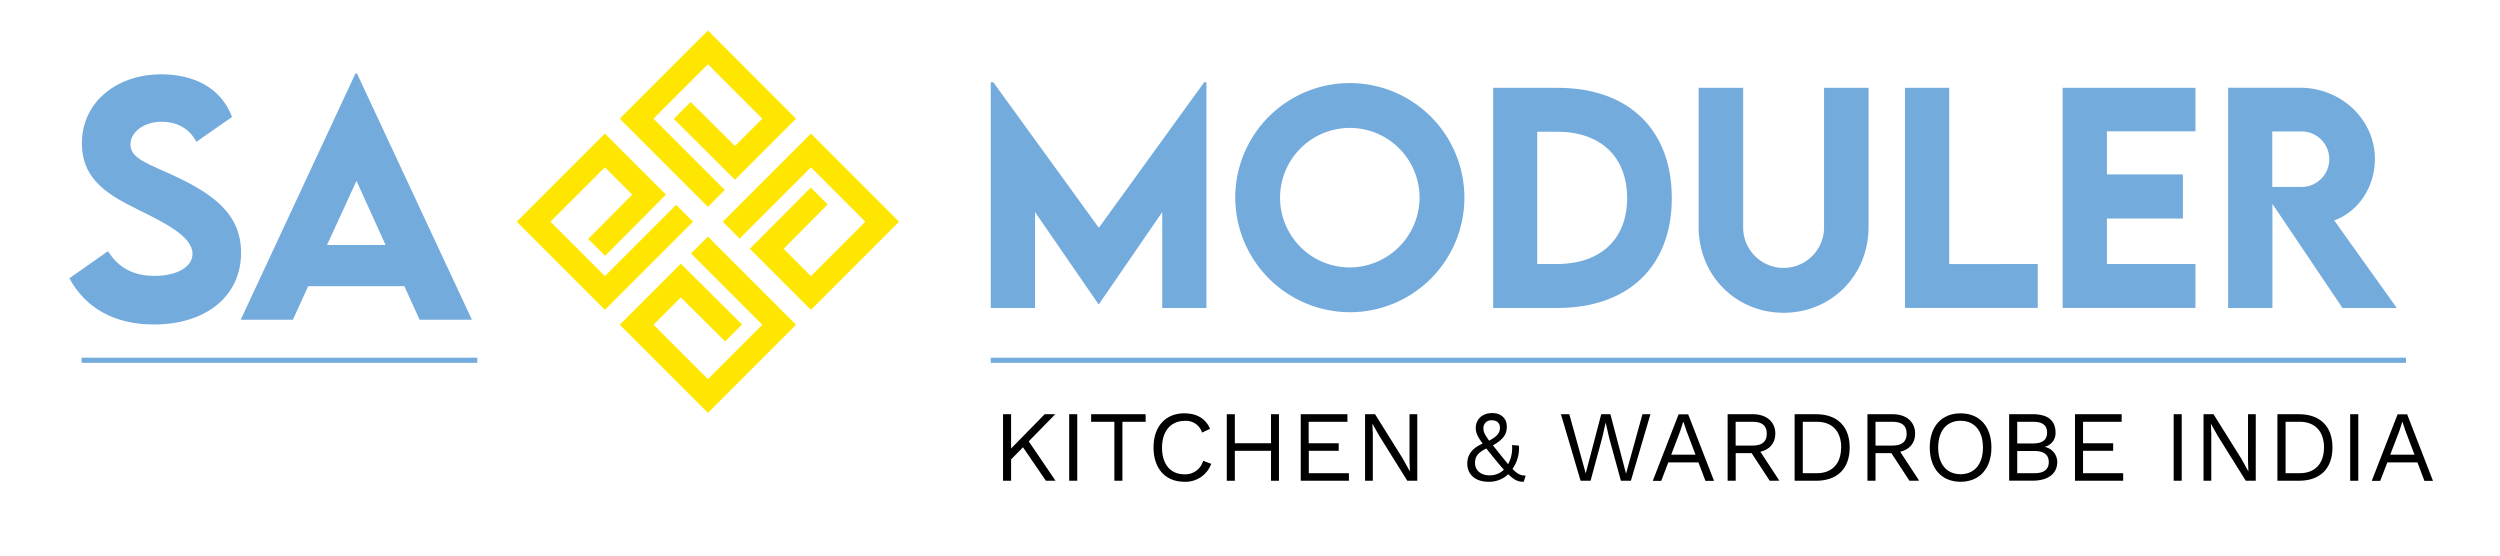 <?xml version="1.0" encoding="UTF-8"?>
<svg xmlns="http://www.w3.org/2000/svg" id="Layer_1" data-name="Layer 1" viewBox="0 0 967.74 215.22">
  <defs>
    <style>.cls-1{fill:#ffe600;fill-rule:evenodd;}.cls-2{fill:#74abdd;}.cls-3{fill:none;stroke:#74abdd;stroke-miterlimit:10;stroke-width:2px;}.cls-4{fill:#000;}</style>
  </defs>
  <title>SA Modular Kitchen NEW</title>
  <polygon class="cls-1" points="261.74 79.29 255.2 85.82 234.15 106.88 213.09 85.82 234.15 64.77 244.72 75.33 227.69 92.5 234.22 99.04 257.79 75.33 234.15 51.7 200.02 85.82 234.15 119.95 261.74 92.36 268.27 85.82 261.74 79.29"></polygon>
  <polygon class="cls-1" points="280.56 73.53 274.03 67 252.97 45.94 274.03 24.88 295.08 45.94 284.51 56.51 267.35 39.48 260.81 46.01 284.51 69.58 308.15 45.94 274.03 11.81 239.9 45.94 267.49 73.53 274.03 80.07 280.56 73.53"></polygon>
  <polygon class="cls-1" points="286.32 92.36 292.85 85.82 313.91 64.77 334.96 85.82 313.91 106.88 303.34 96.31 320.37 79.14 313.84 72.6 290.27 96.31 313.91 119.95 348.03 85.82 313.91 51.7 286.32 79.29 279.78 85.82 286.32 92.36"></polygon>
  <polygon class="cls-1" points="267.49 98.11 274.03 104.64 295.08 125.7 274.03 146.76 252.97 125.7 263.54 115.13 280.71 132.16 287.25 125.63 263.54 102.06 239.9 125.7 274.03 159.83 308.15 125.7 280.56 98.11 274.03 91.58 267.49 98.11"></polygon>
  <path class="cls-2" d="M26.86,107.72,41.8,97.22c4.1,6.57,10,9.57,18.07,9.57,8.77,0,14.65-3.57,14.65-8.54,0-6.81-11.13-12.17-20.89-17C43.19,76,31.7,70.32,31.7,55.49c0-16.1,13.62-26.72,30.71-26.72C75.1,28.77,85.6,34,89.82,45.28L76,54.91c-2.77-5.54-8.13-7.79-13.33-7.79-7,0-12.17,4-12.17,8.83,0,5.54,7,7.45,17.71,12.47,15.41,7.27,25.11,15.12,25.11,29.43,0,17-13.85,27.76-33.76,27.76C44.34,125.61,33.09,119.26,26.86,107.72Z"></path>
  <path class="cls-2" d="M156.53,110.78H119.31l-5.94,13H93.17L137.6,28.43h.58l44.49,95.33H162.42Zm-7.27-15.93L138,70,126.58,94.85Z"></path>
  <path class="cls-2" d="M467,31.85v87.37H449.9V82.09L425.36,117.8h-.11L400.66,82.09v37.13H383.52V31.85h1l40.83,56.33,40.78-56.33Z"></path>
  <path class="cls-2" d="M478.16,76.7a44.35,44.35,0,1,1,44.27,44.16A44.51,44.51,0,0,1,478.16,76.7Zm71.35-.11a27,27,0,1,0-27.08,26.93A27.14,27.14,0,0,0,549.51,76.59Z"></path>
  <path class="cls-2" d="M647.15,76.7c0,26.45-16.82,42.52-44.37,42.52H578V34L602.78,34C630.33,33.91,647.15,50.1,647.15,76.7Zm-17.29,0c0-16-10.26-25.71-27.14-25.71h-7.67v51.2h7.83C619.65,102.14,629.86,92.51,629.86,76.65Z"></path>
  <path class="cls-2" d="M657.53,87.7V34h17.24V87.65a15.66,15.66,0,1,0,31.31,0V34h17.24V87.7c0,19.31-14.75,33.38-32.89,33.38S657.53,107,657.53,87.7Z"></path>
  <path class="cls-2" d="M788.81,102.19v17H737.4V34h17.14v68.23Z"></path>
  <path class="cls-2" d="M815.58,50.84V67.5H845V84.58H815.58v17.61h34.27v17H798.44V34h51.41V50.84Z"></path>
  <path class="cls-2" d="M906.77,119.22l-27.13-40.3v40.3H862.5l0-85.26h27.82c15.92,0,29,12.27,29,27.61,0,10.95-6.61,20.52-15.76,23.75l24.23,33.9ZM879.59,72.36l11,0a10.74,10.74,0,1,0,0-21.47h-11Z"></path>
  <line class="cls-3" x1="383.52" y1="139.46" x2="931.34" y2="139.46"></line>
  <line class="cls-3" x1="31.6" y1="139.46" x2="184.76" y2="139.46"></line>
  <path class="cls-4" d="M396,173.14l-4.61,4.69v8.27h-3.12V160.34h3.12v13.27l13-13.27h4.1l-10.27,10.5,10.38,15.26h-3.74Z"></path>
  <path class="cls-4" d="M417,186.1h-3.12V160.34H417Z"></path>
  <path class="cls-4" d="M443.49,163.27h-9V186.1h-3.12V163.27h-9v-2.93h21.08Z"></path>
  <path class="cls-4" d="M458.47,186.49c-7.33,0-11.94-5.11-11.94-13.27S451.21,160,458.4,160c5,0,8.35,2.11,10,6l-3.09,1.44a6.48,6.48,0,0,0-6.67-4.52c-5.27,0-8.82,3.82-8.82,10.34s3.32,10.34,8.66,10.34a7.18,7.18,0,0,0,7.26-5.23l3.13,1.17A10.62,10.62,0,0,1,458.47,186.49Z"></path>
  <path class="cls-4" d="M495.08,160.34V186.1H492V174.51H478V186.1h-3.12V160.34H478v11.24h14V160.34Z"></path>
  <path class="cls-4" d="M503.51,160.34h18.07v2.93h-15v8.31h11.63v2.93H506.63v8.66h15.53v2.93H503.51Z"></path>
  <path class="cls-4" d="M548.62,186.1h-3.86L534,168.85,531.25,164h0l.16,3.9V186.1h-3V160.34h3.87L543,177.51l2.77,5h0l-.15-3.94V160.34h3Z"></path>
  <path class="cls-4" d="M589.83,186.49c-2,0-3.39-.39-6-2.93a10.58,10.58,0,0,1-7.65,2.93c-5.15,0-8.2-2.89-8.2-7,0-3.16,1.45-5.73,5.94-7.8-2-2.7-2.66-4.18-2.66-6.05,0-2.81,2-5.74,6.4-5.74,3.32,0,5.62,2,5.62,5.19,0,2.65-.93,4.8-5.38,7.3l2.73,3.43c1.25,1.57,2.3,2.81,3.16,3.87a13.31,13.31,0,0,0,1.52-7.42l2.66.24a13.87,13.87,0,0,1-2.5,9c2.15,2.19,3.32,2.58,5.11,2.58ZM576.52,184a7.72,7.72,0,0,0,5.62-2.18c-1-1.13-2.18-2.5-3.59-4.22l-3.2-4c-3.36,1.72-4.37,3.12-4.37,5.7C571,182.2,573.4,184,576.52,184Zm-2.3-18.3c0,1.32.27,2.18,2.22,4.88,2.81-1.56,4.18-2.77,4.18-5,0-1.83-1.21-2.89-3.12-2.89A3,3,0,0,0,574.22,165.65Z"></path>
  <path class="cls-4" d="M604.23,160.34h3.24l6.36,22.91,6-22.91h3.55l6.05,23,6.36-23h3.09l-7.57,25.76h-3.87l-4.57-16.71-1.32-5.81h0l-1.33,5.81L615.7,186.1h-3.86Z"></path>
  <path class="cls-4" d="M657.46,179H645.79l-2.73,7.14h-3.28l10-25.76h3.71l10,25.76h-3.32ZM656.33,176l-3.47-9.13-1.21-3.59h-.08l-1.13,3.47L646.92,176Z"></path>
  <path class="cls-4" d="M685.05,186.1l-7-10.69h-6.17V186.1h-3.12V160.34h9.76c5.23,0,8.7,2.89,8.7,7.53,0,3.71-2.23,6.17-5.78,7l7.34,11.2Zm-13.19-13.62h6.6c3.66,0,5.46-1.52,5.46-4.61s-1.8-4.6-5.46-4.6h-6.6Z"></path>
  <path class="cls-4" d="M716,173.22c0,8.27-4.88,12.88-13,12.88h-8.31V160.34H703C711.08,160.34,716,164.94,716,173.22Zm-3.28,0c0-6.25-3.47-9.95-9.37-9.95h-5.5v19.9h5.5C709.21,183.17,712.68,179.46,712.68,173.22Z"></path>
  <path class="cls-4" d="M739.14,186.1l-7-10.69H726V186.1h-3.12V160.34h9.75c5.23,0,8.71,2.89,8.71,7.53,0,3.71-2.23,6.17-5.78,7l7.34,11.2ZM726,172.48h6.59c3.67,0,5.47-1.52,5.47-4.61s-1.8-4.6-5.47-4.6H726Z"></path>
  <path class="cls-4" d="M770.87,173.22c0,8.16-4.61,13.27-11.94,13.27S747,181.38,747,173.22,751.59,160,758.93,160,770.87,165.06,770.87,173.22Zm-20.61,0c0,6.48,3.32,10.34,8.67,10.34s8.66-3.86,8.66-10.34-3.32-10.34-8.66-10.34S750.26,166.74,750.26,173.22Z"></path>
  <path class="cls-4" d="M777.73,160.34h9.18c6.09,0,8.78,2.73,8.78,7.1a5.41,5.41,0,0,1-4.33,5.54v0a6,6,0,0,1,5,5.86c0,4.37-3.39,7.22-9.48,7.22h-9.14Zm9.21,11.32c3.67,0,5.47-1.37,5.47-4.22s-1.8-4.17-5.47-4.17h-6.08v8.39Zm.67,11.51c3.67,0,5.46-1.56,5.46-4.29s-1.79-4.29-5.46-4.29h-6.75v8.58Z"></path>
  <path class="cls-4" d="M803.22,160.34h18.07v2.93H806.34v8.31H818v2.93H806.34v8.66h15.53v2.93H803.22Z"></path>
  <path class="cls-4" d="M844.54,186.1h-3.12V160.34h3.12Z"></path>
  <path class="cls-4" d="M873.19,186.1h-3.86l-10.78-17.25L855.82,164h0l.16,3.9V186.1h-3V160.34h3.87l10.73,17.17,2.77,5h0l-.15-3.94V160.34h3Z"></path>
  <path class="cls-4" d="M902.89,173.22c0,8.27-4.88,12.88-13,12.88h-8.31V160.34h8.31C898,160.34,902.89,164.94,902.89,173.22Zm-3.28,0c0-6.25-3.47-9.95-9.37-9.95h-5.5v19.9h5.5C896.14,183.17,899.61,179.46,899.61,173.22Z"></path>
  <path class="cls-4" d="M912.88,186.1h-3.13V160.34h3.13Z"></path>
  <path class="cls-4" d="M935.79,179H924.12l-2.74,7.14H918.1l10-25.76h3.7l10,25.76h-3.32ZM934.65,176l-3.47-9.13L930,163.31h-.08l-1.13,3.47L925.25,176Z"></path>
</svg>
